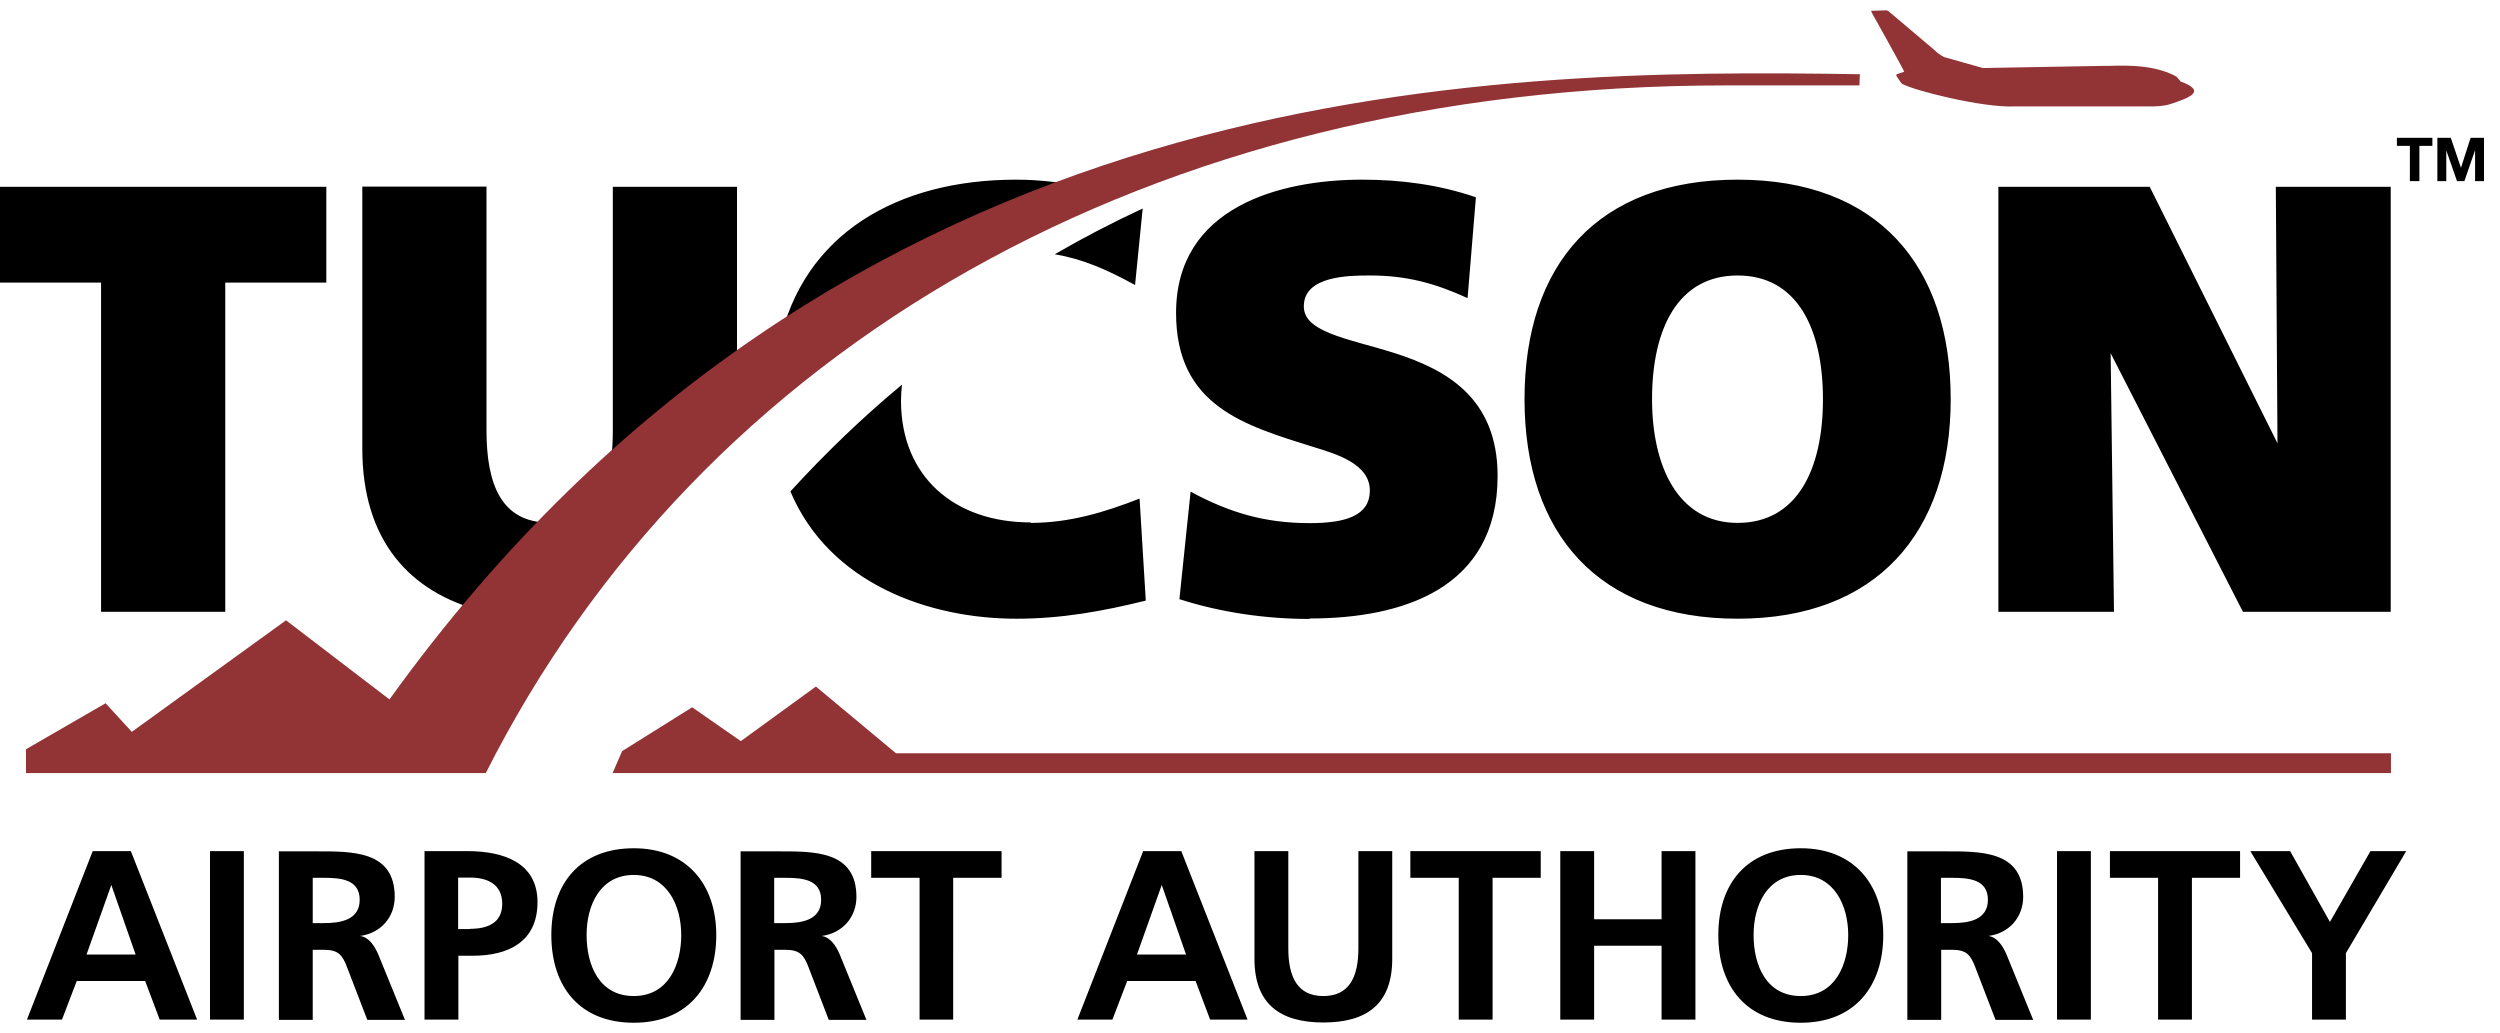 <svg xmlns="http://www.w3.org/2000/svg" fill="#000" width="242" height="100" viewBox="0 0 242 100">
  <path d="m220.461 42.91-.161-24.826h11.121v41.139h-14.305L204.31 34.188l.323 25.034h-11.19V18.084h14.651l12.367 24.826ZM21.804 59.222H9.783V27.359H0v-9.275h31.587v9.275h-9.783v31.864Zm24.896-.069c-7.06-1.8-11.629-6.853-11.629-15.736V18.06h12.021v23.581c0 5.214 1.407 8.952 6.114 8.952.531 0 1.015-.046 1.454-.138-2.7 2.723-5.353 5.607-7.96 8.675m12.621-41.047h12.021v18.112c-4.292 3.115-8.514 6.553-12.644 10.406.438-1.384.623-3.046.623-4.915V18.084Zm51.291 2.1-.738 7.406c-2.7-1.477-5.03-2.515-7.776-2.976 2.746-1.592 5.584-3.069 8.514-4.43ZM75.425 33.334c2.284-10.66 11.398-15.943 22.934-15.943 2.492 0 4.868.323 7.245.854-10.129 3.576-20.281 8.468-30.18 15.09Zm24.342 17.282c3.738 0 7.13-1.015 10.544-2.353l.6 9.875c-4.199 1.038-8.167 1.754-12.528 1.754-8.422 0-18.089-3.369-21.873-12.321 3.369-3.692 6.968-7.153 10.798-10.337-.046.508-.092 1.015-.092 1.546 0 7.337 5.145 11.79 12.552 11.79m26.996 9.344c-4.223 0-8.584-.623-12.598-1.915l1.084-10.406c3.761 2.03 7.176 3.046 11.537 3.046 3.507 0 5.814-.738 5.814-3.161 0-2.63-3.415-3.576-5.422-4.199-6.714-2.1-13.336-3.969-13.336-12.99 0-10.267 10.083-12.898 18.02-12.898 3.737 0 7.452.484 11.005 1.707l-.807 9.76c-3.184-1.454-5.907-2.192-9.46-2.192-1.984 0-6.391.023-6.391 2.976 0 1.131.784 1.892 2.492 2.607 1.753.715 4.084 1.223 6.391 1.961 4.776 1.546 9.875 4.222 9.875 11.86 0 10.983-9.321 13.798-18.181 13.798M23.604 82.388h-3.276V98.7h3.276V82.388ZM89.015 98.7V84.972h-4.684v-2.584h12.621v2.584h-4.684V98.7h-3.253Zm25.334-16.312h-3.691L104.289 98.7h3.392l1.431-3.738h6.622l1.407 3.738h3.623l-6.415-16.312Zm-4.291 10.014 2.399-6.737 2.354 6.737h-4.753Zm11.374.415V82.388h3.277v9.414c0 2.792.9 4.615 3.392 4.615 2.491 0 3.391-1.823 3.391-4.615v-9.414h3.277v10.429c0 4.384-2.469 6.16-6.668 6.16-4.2 0-6.669-1.8-6.669-6.16ZM141.206 98.7V84.972h-4.684v-2.584h12.621v2.584h-4.661V98.7h-3.276Zm9.829 0V82.388h3.276v6.599h6.53v-6.599h3.276V98.7h-3.276v-7.153h-6.53V98.7h-3.276Zm17.166-81.309c-13.52 0-20.627 8.168-20.627 21.25s7.222 21.25 20.627 21.25c13.406 0 20.627-8.26 20.627-21.25s-7.106-21.25-20.627-21.25Zm0 33.225c-5.768 0-8.283-5.468-8.283-11.975 0-6.83 2.515-11.975 8.283-11.975 5.769 0 8.26 5.145 8.26 11.975 0 6.83-2.514 11.975-8.26 11.975ZM8.975 82.388 2.607 98.7H5.999l1.431-3.738h6.622L15.459 98.7h3.623L12.667 82.388H8.975Zm-.6 10.014 2.4-6.737 2.353 6.737H8.352h.023Zm26.465-1.8c2.077-.277 3.369-1.869 3.369-3.784 0-4.522-4.176-4.407-7.683-4.407h-3.53v16.312h3.276v-6.783h1.061c1.384 0 1.8.462 2.261 1.684l1.961 5.099h3.646l-2.607-6.391c-.323-.715-.854-1.615-1.73-1.73m-3.507-1.246h-1.084v-4.384h1.084c1.638 0 3.461.162 3.461 2.123s-1.846 2.261-3.461 2.261Zm13.867-6.968h-4.13V98.7h3.276v-6.184h1.384c3.507 0 6.276-1.384 6.276-5.191 0-3.807-3.253-4.938-6.806-4.938Zm.277 7.545h-1.154v-4.984h1.154c1.684 0 3.115.646 3.115 2.538 0 1.892-1.477 2.423-3.115 2.423m15.851-7.799c-5.191 0-7.983 3.392-7.983 8.399s2.746 8.491 7.983 8.491c5.237 0 7.983-3.553 7.983-8.491s-2.884-8.399-7.983-8.399Zm0 14.305c-3.346 0-4.569-2.976-4.569-5.907 0-2.93 1.338-5.814 4.569-5.814s4.591 2.953 4.591 5.814c0 2.861-1.246 5.907-4.591 5.907Zm18.181-5.814c2.077-.277 3.369-1.869 3.369-3.784 0-4.522-4.176-4.407-7.683-4.407h-3.53v16.312h3.276v-6.783h1.038c1.384 0 1.8.462 2.261 1.684l1.961 5.099H83.87l-2.607-6.391c-.323-.715-.854-1.615-1.73-1.73Zm-3.507-1.246h-1.085v-4.384h1.085c1.638 0 3.461.162 3.461 2.123s-1.846 2.261-3.461 2.261Zm98.291-7.245c-5.192 0-7.983 3.392-7.983 8.399s2.745 8.491 7.983 8.491c5.237 0 7.983-3.553 7.983-8.491s-2.884-8.399-7.983-8.399Zm0 14.305c-3.346 0-4.569-2.976-4.569-5.907 0-2.93 1.339-5.814 4.569-5.814s4.591 2.953 4.591 5.814c0 2.861-1.246 5.907-4.591 5.907Zm19.888-4.084c-.323-.715-.853-1.615-1.73-1.73 2.076-.277 3.369-1.869 3.369-3.784 0-4.522-4.177-4.407-7.684-4.407h-3.53v16.312h3.277v-6.783h1.038c1.384 0 1.799.462 2.261 1.684l1.961 5.099h3.646l-2.608-6.391Zm-5.237-2.976h-1.085v-4.384h1.085c1.638 0 3.461.162 3.461 2.123s-1.846 2.261-3.461 2.261Zm13.428-6.968h-3.276V98.7h3.276V82.388ZM208.902 98.7V84.972h-4.661v-2.584h12.598v2.584h-4.661V98.7h-3.276Zm14.905 0v-6.437l-5.976-9.875h3.853l3.853 6.853 3.923-6.853h3.461l-5.838 9.875V98.7h-3.276Z"/>
  <path d="M233.275 14.117v3.417h.922v-3.417h1.257v-.775h-3.436v.775h1.257Zm2.662-.775v4.193h.863v-2.942h.012l1.027 2.942h.711l1.028-2.971h.011v2.971h.863V13.342h-1.297l-.928 2.883h-.012l-.98-2.883h-1.298Z"/>
  <path fill="#923336" d="M37.701 67.704C81.309 7.068 143.629 6.63 180.038 7.184l-.046 1.085h-12.99c-55.768 0-99.214 25.426-119.979 66.565H2.515v-2.307l7.706-4.453 2.538 2.769 14.928-10.798 10.014 7.66ZM211.048 7.876c2.607.946.923 1.569-.854 2.169-.831.277-1.754.254-2.077.254h-13.059c-3.138.162-10.013-1.592-10.983-2.215 0 0-.484-.669-.53-.808-.046-.115.738-.3.784-.323.069 0-3.138-5.722-3.138-5.722l-.069-.185L182.53 1c.184 0 .276.069.369.162l4.337 3.669c.277.277.6.508.946.692l3.761 1.061 11.767-.208c.9.046 4.43-.369 6.968 1.038l.37.415v.046ZM86.754 72.918H231.444v1.915H59.297l.923-2.123 6.783-4.245 4.707 3.276 7.268-5.284 7.752 6.46h.023Z"/>
</svg>